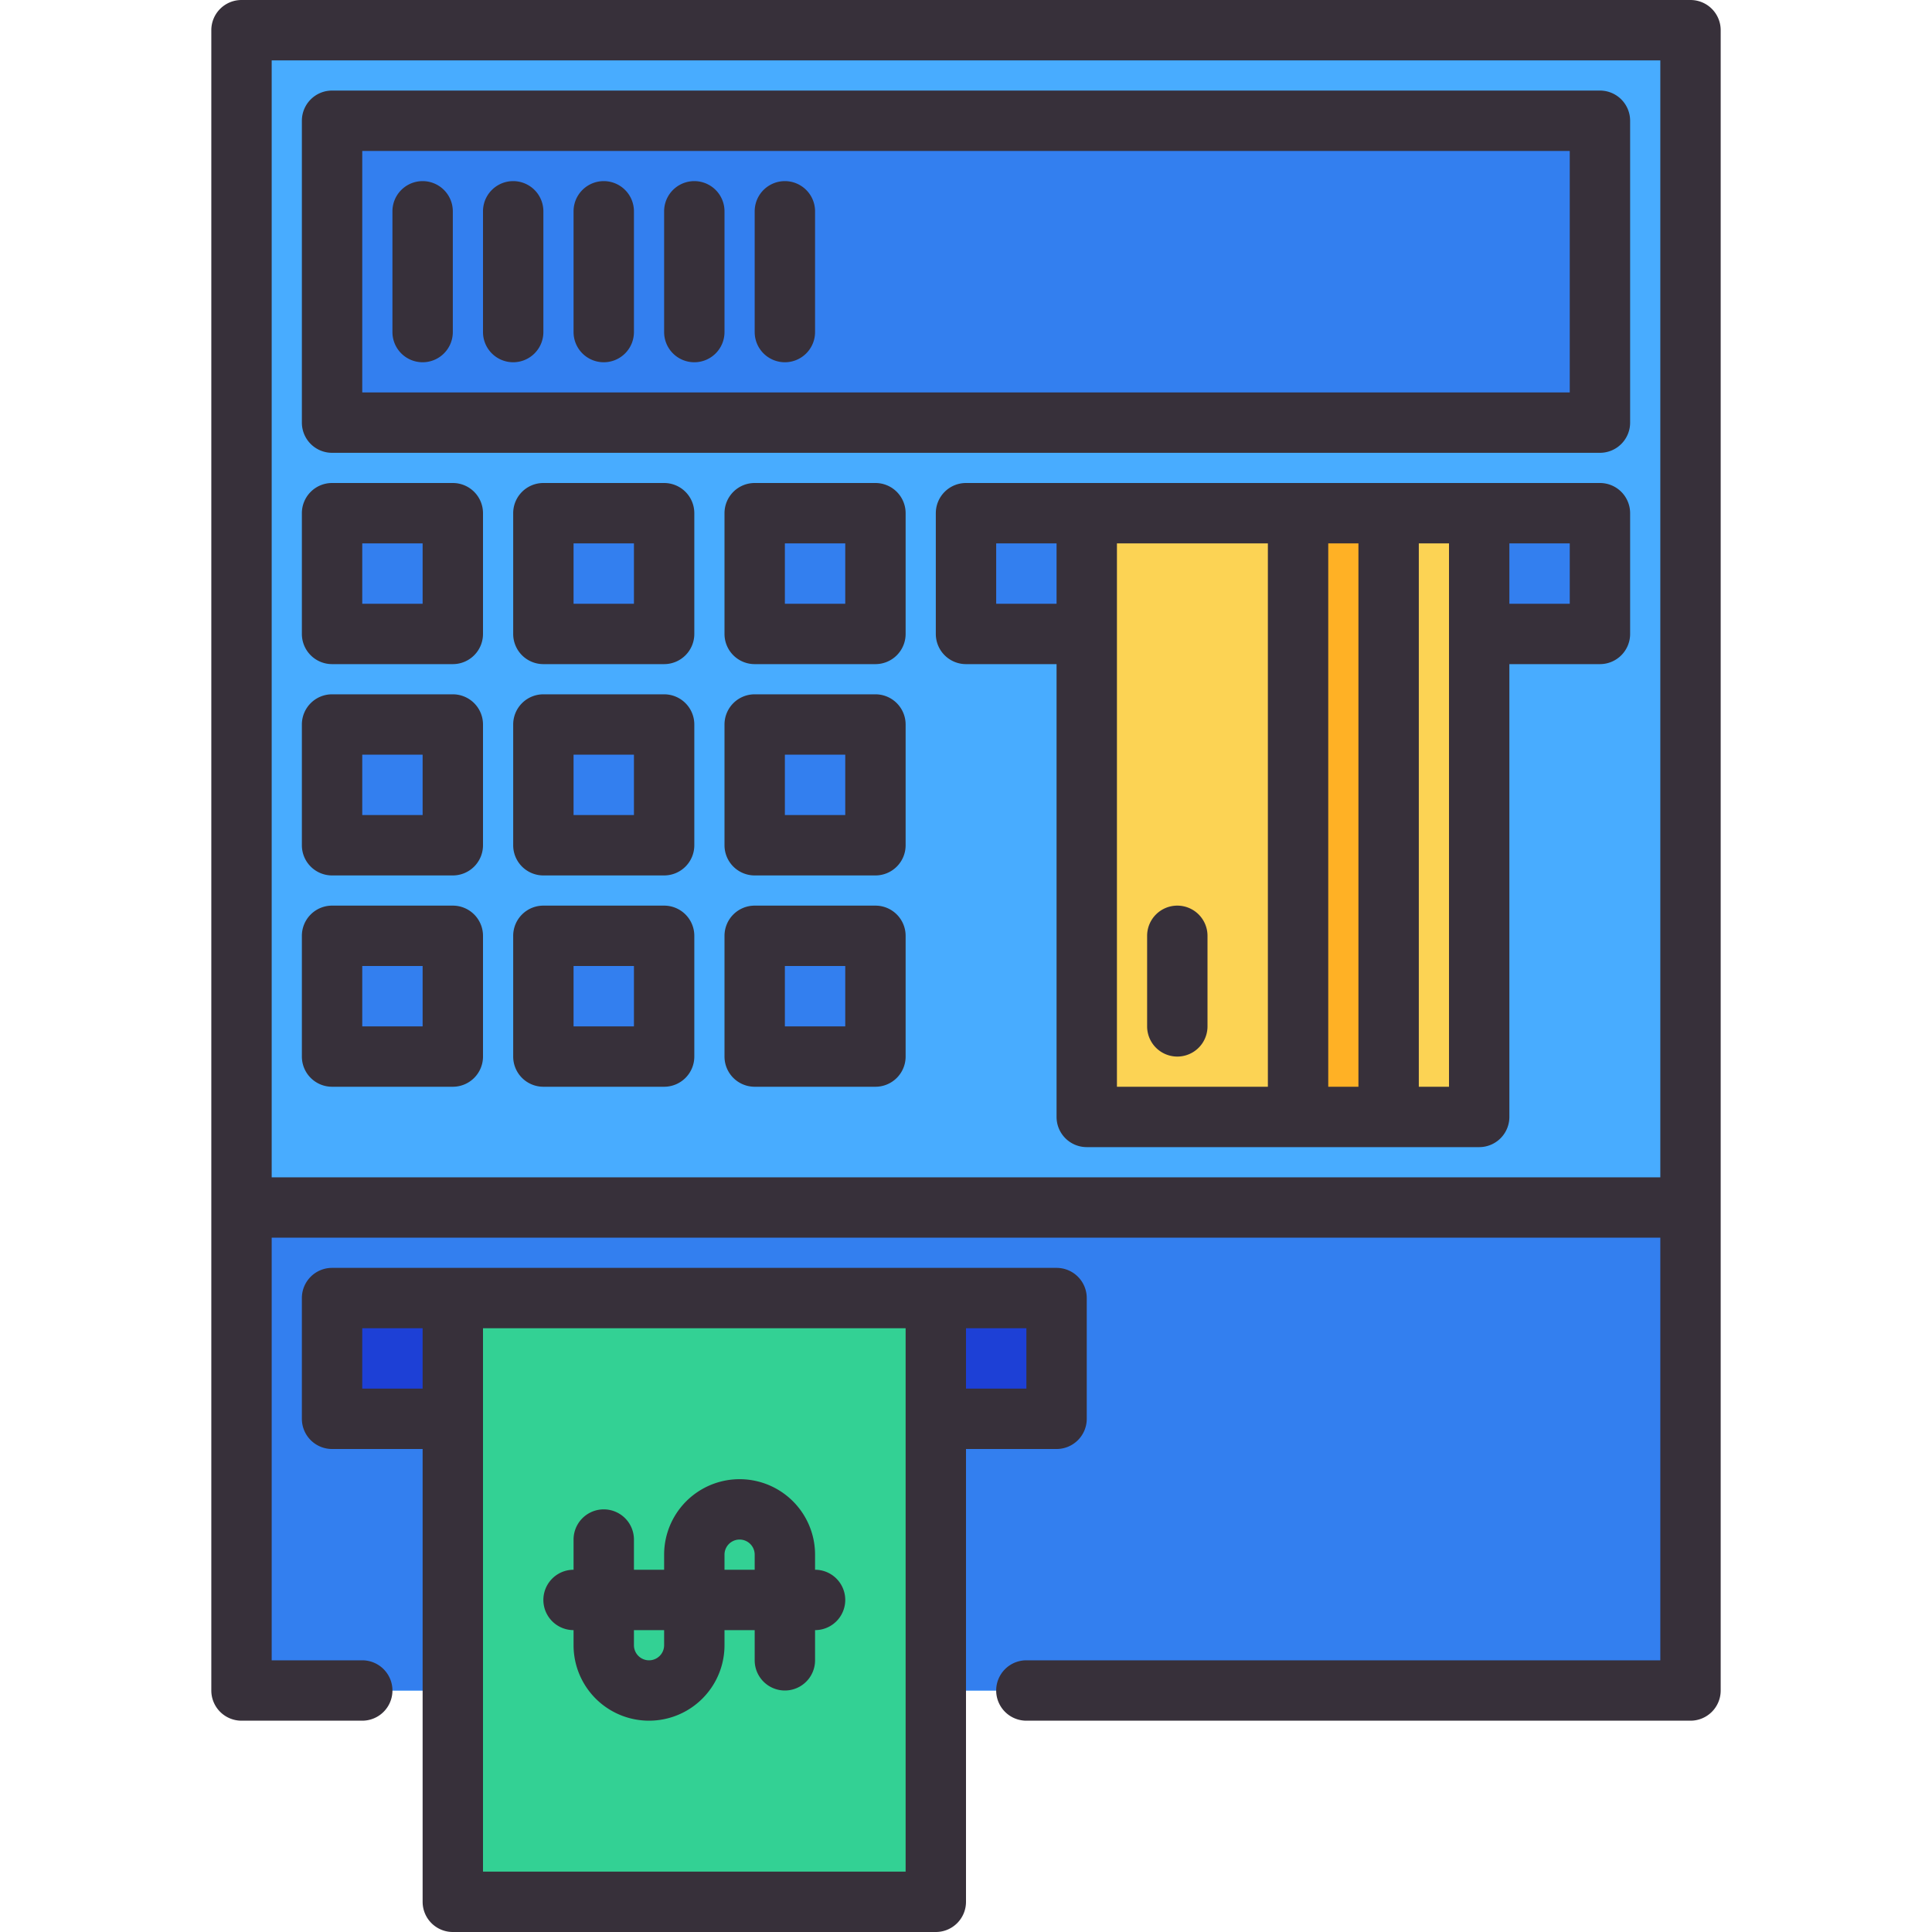 <svg xmlns="http://www.w3.org/2000/svg" viewBox="0 0 64 64"><title>Artboard-38</title><g id="At_" data-name="At,"><rect x="8" y="1" width="48" height="55" style="fill:#48acff"/><rect x="8" y="40" width="48" height="16" style="fill:#337fef"/><rect x="31" y="43" width="4" height="4" style="fill:#1d40d6"/><rect x="11" y="43" width="4" height="4" style="fill:#1d40d6"/><rect x="11" y="4" width="42" height="10" style="fill:#337fef"/><rect x="49" y="17" width="4" height="4" style="fill:#337fef"/><rect x="32" y="17" width="4" height="4" style="fill:#337fef"/><rect x="36" y="17" width="13" height="20" style="fill:#fcd354"/><rect x="43" y="17" width="3" height="20" style="fill:#ffb125"/><rect x="15" y="43" width="16" height="20" style="fill:#33d194"/><rect x="25" y="17" width="4" height="4" style="fill:#337fef"/><rect x="18" y="17" width="4" height="4" style="fill:#337fef"/><rect x="11" y="17" width="4" height="4" style="fill:#337fef"/><rect x="25" y="24" width="4" height="4" style="fill:#337fef"/><rect x="18" y="24" width="4" height="4" style="fill:#337fef"/><rect x="11" y="24" width="4" height="4" style="fill:#337fef"/><rect x="25" y="31" width="4" height="4" style="fill:#337fef"/><rect x="18" y="31" width="4" height="4" style="fill:#337fef"/><rect x="11" y="31" width="4" height="4" style="fill:#337fef"/><path d="M56,0H8A1,1,0,0,0,7,1V56a1,1,0,0,0,1,1h4a1,1,0,0,0,0-2H9V41H55V55H34a1,1,0,0,0,0,2H56a1,1,0,0,0,1-1V1A1,1,0,0,0,56,0ZM9,39V2H55V39Z" style="fill:#37303a"/><path d="M53,3H11a1,1,0,0,0-1,1V14a1,1,0,0,0,1,1H53a1,1,0,0,0,1-1V4A1,1,0,0,0,53,3ZM52,13H12V5H52Z" style="fill:#37303a"/><path d="M53,16H32a1,1,0,0,0-1,1v4a1,1,0,0,0,1,1h3V37a1,1,0,0,0,1,1H49a1,1,0,0,0,1-1V22h3a1,1,0,0,0,1-1V17A1,1,0,0,0,53,16ZM33,20V18h2v2Zm4,1V18h5V36H37Zm7,15V18h1V36Zm4,0H47V18h1V36Zm4-16H50V18h2Z" style="fill:#37303a"/><path d="M35,48a1,1,0,0,0,1-1V43a1,1,0,0,0-1-1H11a1,1,0,0,0-1,1v4a1,1,0,0,0,1,1h3V63a1,1,0,0,0,1,1H31a1,1,0,0,0,1-1V48Zm-1-2H32V44h2ZM12,46V44h2v2ZM30,62H16V44H30Z" style="fill:#37303a"/><path d="M29,16H25a1,1,0,0,0-1,1v4a1,1,0,0,0,1,1h4a1,1,0,0,0,1-1V17A1,1,0,0,0,29,16Zm-1,4H26V18h2Z" style="fill:#37303a"/><path d="M22,16H18a1,1,0,0,0-1,1v4a1,1,0,0,0,1,1h4a1,1,0,0,0,1-1V17A1,1,0,0,0,22,16Zm-1,4H19V18h2Z" style="fill:#37303a"/><path d="M15,16H11a1,1,0,0,0-1,1v4a1,1,0,0,0,1,1h4a1,1,0,0,0,1-1V17A1,1,0,0,0,15,16Zm-1,4H12V18h2Z" style="fill:#37303a"/><path d="M29,23H25a1,1,0,0,0-1,1v4a1,1,0,0,0,1,1h4a1,1,0,0,0,1-1V24A1,1,0,0,0,29,23Zm-1,4H26V25h2Z" style="fill:#37303a"/><path d="M22,23H18a1,1,0,0,0-1,1v4a1,1,0,0,0,1,1h4a1,1,0,0,0,1-1V24A1,1,0,0,0,22,23Zm-1,4H19V25h2Z" style="fill:#37303a"/><path d="M15,23H11a1,1,0,0,0-1,1v4a1,1,0,0,0,1,1h4a1,1,0,0,0,1-1V24A1,1,0,0,0,15,23Zm-1,4H12V25h2Z" style="fill:#37303a"/><path d="M29,30H25a1,1,0,0,0-1,1v4a1,1,0,0,0,1,1h4a1,1,0,0,0,1-1V31A1,1,0,0,0,29,30Zm-1,4H26V32h2Z" style="fill:#37303a"/><path d="M22,30H18a1,1,0,0,0-1,1v4a1,1,0,0,0,1,1h4a1,1,0,0,0,1-1V31A1,1,0,0,0,22,30Zm-1,4H19V32h2Z" style="fill:#37303a"/><path d="M15,30H11a1,1,0,0,0-1,1v4a1,1,0,0,0,1,1h4a1,1,0,0,0,1-1V31A1,1,0,0,0,15,30Zm-1,4H12V32h2Z" style="fill:#37303a"/><path d="M14,12a1,1,0,0,0,1-1V7a1,1,0,0,0-2,0v4A1,1,0,0,0,14,12Z" style="fill:#37303a"/><path d="M17,12a1,1,0,0,0,1-1V7a1,1,0,0,0-2,0v4A1,1,0,0,0,17,12Z" style="fill:#37303a"/><path d="M20,12a1,1,0,0,0,1-1V7a1,1,0,0,0-2,0v4A1,1,0,0,0,20,12Z" style="fill:#37303a"/><path d="M23,12a1,1,0,0,0,1-1V7a1,1,0,0,0-2,0v4A1,1,0,0,0,23,12Z" style="fill:#37303a"/><path d="M26,12a1,1,0,0,0,1-1V7a1,1,0,0,0-2,0v4A1,1,0,0,0,26,12Z" style="fill:#37303a"/><path d="M39,30a1,1,0,0,0-1,1v3a1,1,0,0,0,2,0V31A1,1,0,0,0,39,30Z" style="fill:#37303a"/><path d="M27,52v-.5a2.5,2.5,0,0,0-5,0V52H21V51a1,1,0,0,0-2,0v1a1,1,0,0,0,0,2v.5a2.5,2.5,0,0,0,5,0V54h1v1a1,1,0,0,0,2,0V54a1,1,0,0,0,0-2Zm-5,2.5a.5.5,0,0,1-1,0V54h1ZM24,52v-.5a.5.5,0,0,1,1,0V52Z" style="fill:#37303a"/></g></svg>